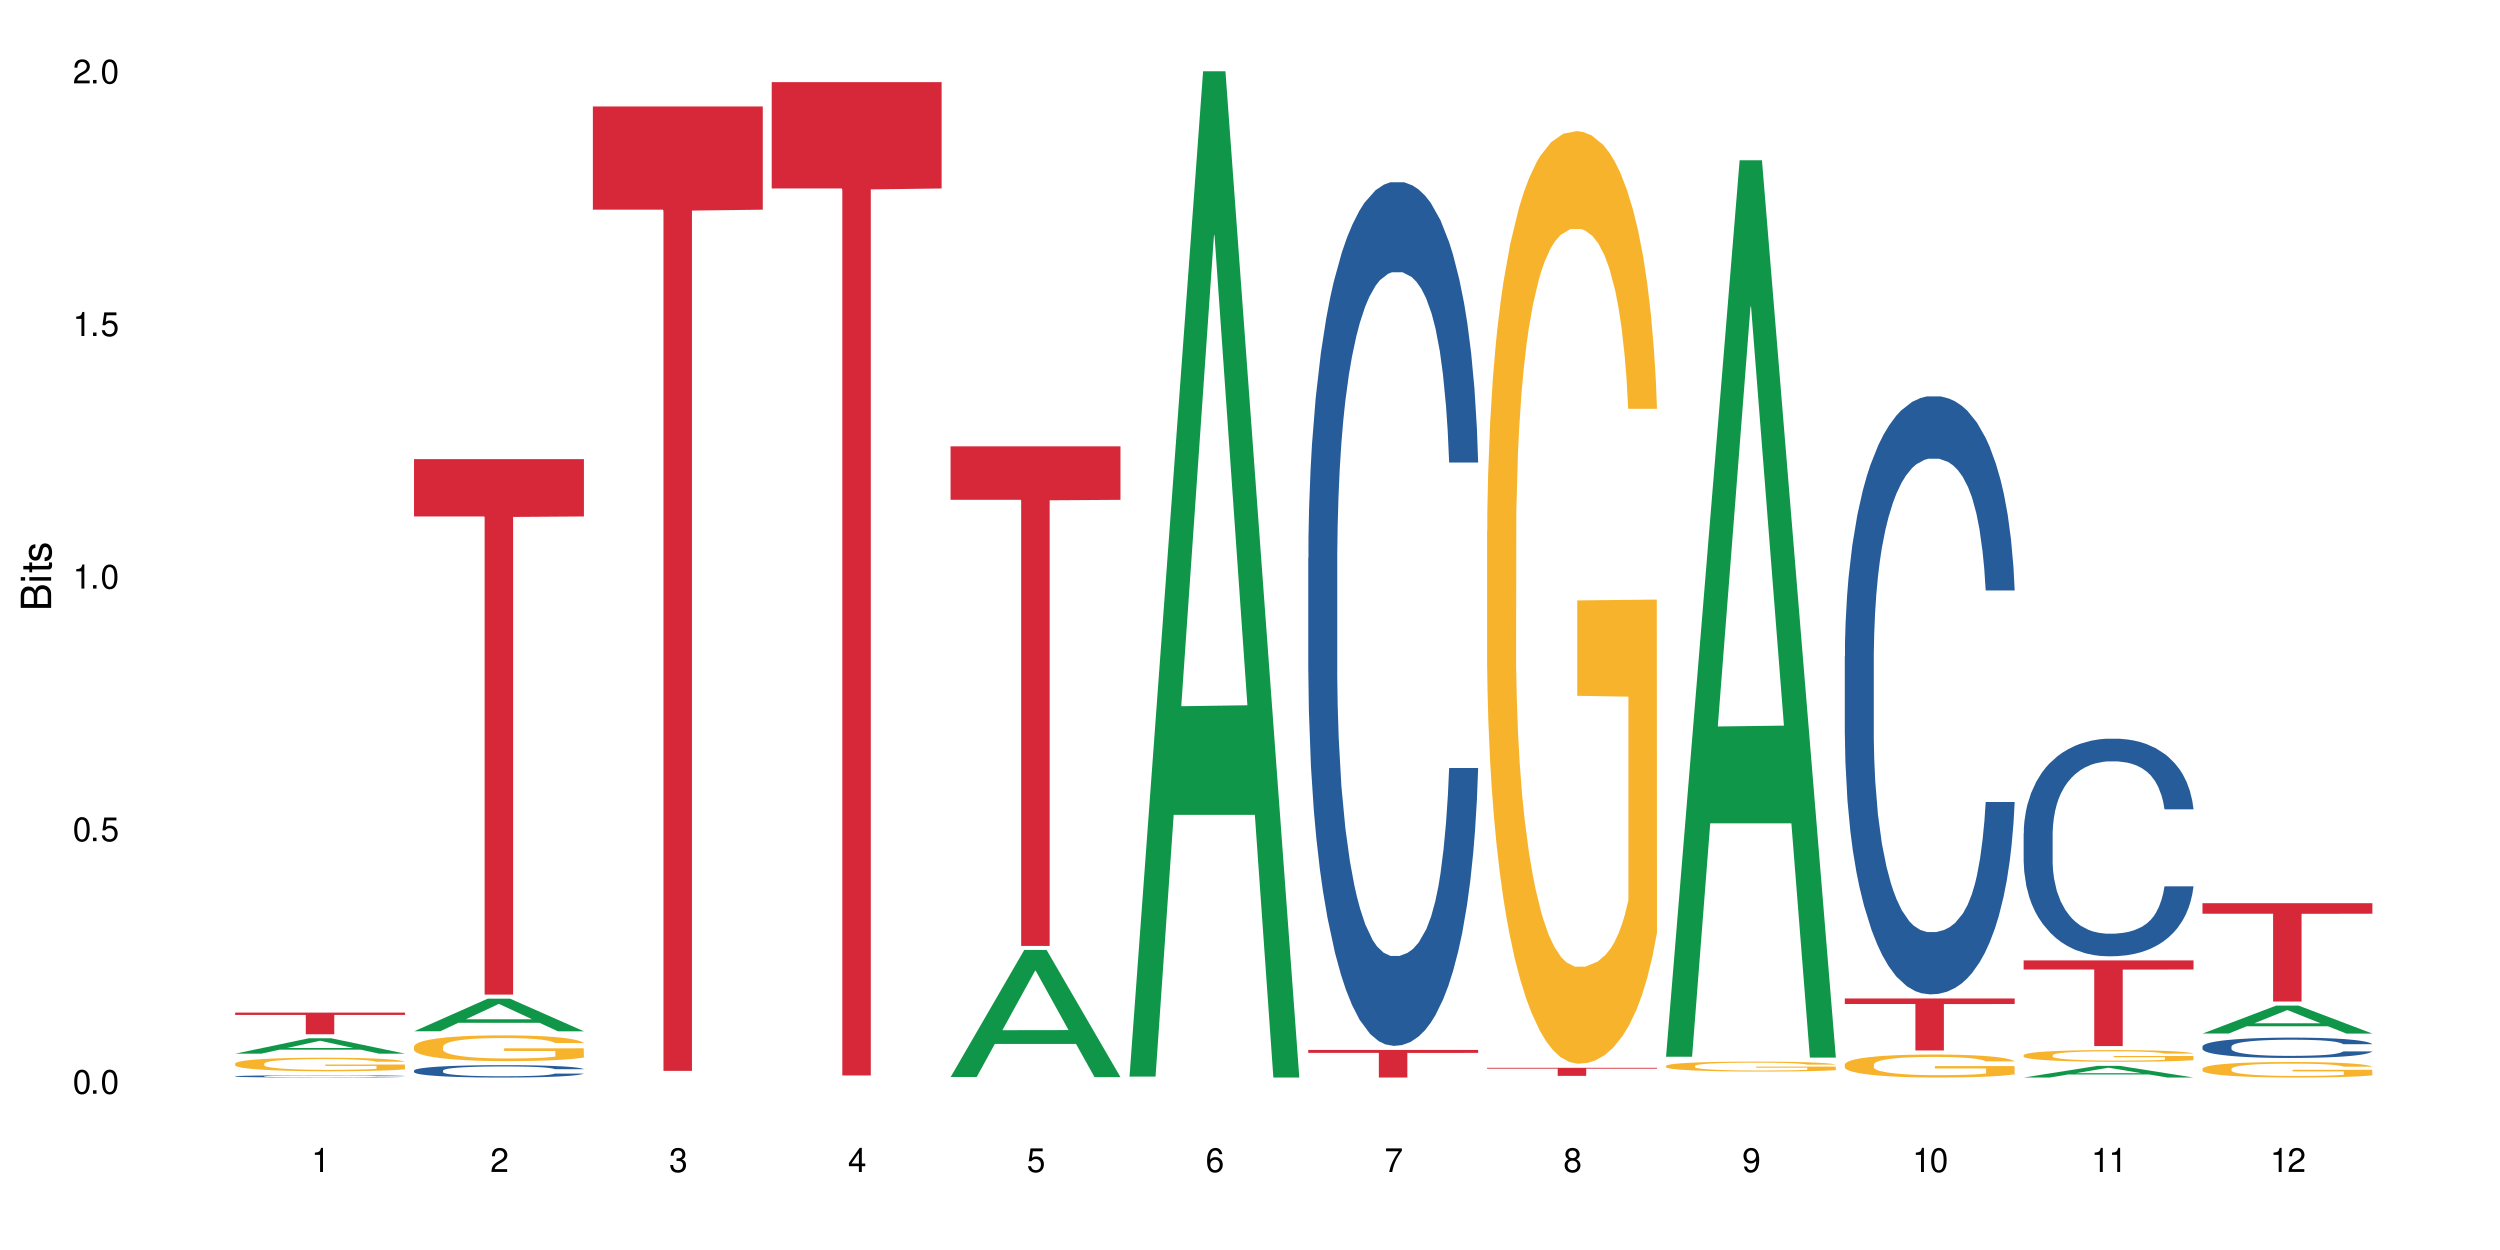 <?xml version="1.0" encoding="UTF-8"?>
<svg xmlns="http://www.w3.org/2000/svg" xmlns:xlink="http://www.w3.org/1999/xlink" width="720" height="360" viewBox="0 0 720 360">
<defs>
<g>
<g id="glyph-0-0">
</g>
<g id="glyph-0-1">
<path d="M 2.641 -6.938 C 2 -6.938 1.422 -6.656 1.078 -6.172 C 0.641 -5.562 0.406 -4.641 0.406 -3.359 C 0.406 -1.016 1.188 0.219 2.641 0.219 C 4.078 0.219 4.859 -1.016 4.859 -3.297 C 4.859 -4.641 4.656 -5.547 4.203 -6.172 C 3.844 -6.656 3.281 -6.938 2.641 -6.938 Z M 2.641 -6.188 C 3.547 -6.188 4 -5.25 4 -3.375 C 4 -1.406 3.562 -0.484 2.625 -0.484 C 1.734 -0.484 1.281 -1.438 1.281 -3.344 C 1.281 -5.25 1.734 -6.188 2.641 -6.188 Z M 2.641 -6.188 "/>
</g>
<g id="glyph-0-2">
<path d="M 1.828 -1 L 0.828 -1 L 0.828 0 L 1.828 0 Z M 1.828 -1 "/>
</g>
<g id="glyph-0-3">
<path d="M 4.562 -6.797 L 1.062 -6.797 L 0.547 -3.094 L 1.328 -3.094 C 1.719 -3.562 2.047 -3.734 2.578 -3.734 C 3.484 -3.734 4.062 -3.109 4.062 -2.094 C 4.062 -1.125 3.484 -0.531 2.578 -0.531 C 1.828 -0.531 1.375 -0.906 1.188 -1.672 L 0.328 -1.672 C 0.453 -1.109 0.547 -0.844 0.75 -0.594 C 1.125 -0.078 1.828 0.219 2.594 0.219 C 3.969 0.219 4.922 -0.781 4.922 -2.219 C 4.922 -3.562 4.031 -4.484 2.719 -4.484 C 2.25 -4.484 1.859 -4.359 1.469 -4.062 L 1.734 -5.969 L 4.562 -5.969 Z M 4.562 -6.797 "/>
</g>
<g id="glyph-0-4">
<path d="M 2.484 -4.938 L 2.484 0 L 3.328 0 L 3.328 -6.938 L 2.766 -6.938 C 2.469 -5.875 2.281 -5.734 0.984 -5.562 L 0.984 -4.938 Z M 2.484 -4.938 "/>
</g>
<g id="glyph-0-5">
<path d="M 4.859 -0.828 L 1.281 -0.828 C 1.359 -1.406 1.672 -1.781 2.5 -2.281 L 3.469 -2.828 C 4.406 -3.344 4.906 -4.062 4.906 -4.906 C 4.906 -5.484 4.672 -6.031 4.266 -6.406 C 3.859 -6.766 3.375 -6.938 2.719 -6.938 C 1.859 -6.938 1.219 -6.625 0.844 -6.031 C 0.609 -5.672 0.5 -5.234 0.484 -4.531 L 1.328 -4.531 C 1.359 -5.016 1.406 -5.281 1.531 -5.516 C 1.75 -5.938 2.188 -6.203 2.703 -6.203 C 3.469 -6.203 4.031 -5.641 4.031 -4.891 C 4.031 -4.344 3.719 -3.859 3.125 -3.516 L 2.234 -3 C 0.812 -2.172 0.406 -1.531 0.328 -0.016 L 4.859 -0.016 Z M 4.859 -0.828 "/>
</g>
<g id="glyph-0-6">
<path d="M 2.125 -3.188 L 2.578 -3.188 C 3.5 -3.188 3.984 -2.766 3.984 -1.922 C 3.984 -1.062 3.469 -0.531 2.594 -0.531 C 1.656 -0.531 1.203 -1 1.156 -2.016 L 0.312 -2.016 C 0.344 -1.453 0.438 -1.094 0.609 -0.781 C 0.953 -0.109 1.625 0.219 2.547 0.219 C 3.953 0.219 4.859 -0.625 4.859 -1.938 C 4.859 -2.828 4.516 -3.297 3.703 -3.594 C 4.344 -3.844 4.656 -4.328 4.656 -5.031 C 4.656 -6.219 3.875 -6.938 2.578 -6.938 C 1.203 -6.938 0.484 -6.172 0.453 -4.703 L 1.297 -4.703 C 1.312 -5.125 1.344 -5.359 1.453 -5.578 C 1.641 -5.969 2.062 -6.203 2.594 -6.203 C 3.344 -6.203 3.797 -5.75 3.797 -5 C 3.797 -4.516 3.609 -4.219 3.25 -4.047 C 3.016 -3.953 2.703 -3.922 2.125 -3.906 Z M 2.125 -3.188 "/>
</g>
<g id="glyph-0-7">
<path d="M 3.141 -1.672 L 3.141 0 L 3.984 0 L 3.984 -1.672 L 4.984 -1.672 L 4.984 -2.438 L 3.984 -2.438 L 3.984 -6.938 L 3.359 -6.938 L 0.266 -2.578 L 0.266 -1.672 Z M 3.141 -2.438 L 1 -2.438 L 3.141 -5.5 Z M 3.141 -2.438 "/>
</g>
<g id="glyph-0-8">
<path d="M 4.781 -5.125 C 4.609 -6.266 3.891 -6.938 2.844 -6.938 C 2.094 -6.938 1.422 -6.578 1.031 -5.953 C 0.594 -5.266 0.406 -4.422 0.406 -3.172 C 0.406 -2 0.578 -1.25 0.984 -0.641 C 1.359 -0.078 1.953 0.219 2.703 0.219 C 3.984 0.219 4.922 -0.75 4.922 -2.094 C 4.922 -3.375 4.062 -4.281 2.844 -4.281 C 2.172 -4.281 1.641 -4.031 1.281 -3.516 C 1.281 -5.234 1.828 -6.188 2.797 -6.188 C 3.391 -6.188 3.797 -5.797 3.938 -5.125 Z M 2.734 -3.531 C 3.547 -3.531 4.062 -2.953 4.062 -2.031 C 4.062 -1.156 3.484 -0.531 2.703 -0.531 C 1.922 -0.531 1.328 -1.188 1.328 -2.078 C 1.328 -2.938 1.906 -3.531 2.734 -3.531 Z M 2.734 -3.531 "/>
</g>
<g id="glyph-0-9">
<path d="M 4.984 -6.797 L 0.438 -6.797 L 0.438 -5.969 L 4.109 -5.969 C 2.5 -3.656 1.828 -2.234 1.328 0 L 2.219 0 C 2.594 -2.172 3.453 -4.047 4.984 -6.094 Z M 4.984 -6.797 "/>
</g>
<g id="glyph-0-10">
<path d="M 3.75 -3.656 C 4.469 -4.094 4.688 -4.438 4.688 -5.078 C 4.688 -6.172 3.844 -6.938 2.641 -6.938 C 1.438 -6.938 0.594 -6.172 0.594 -5.094 C 0.594 -4.438 0.812 -4.094 1.516 -3.656 C 0.734 -3.266 0.359 -2.703 0.359 -1.922 C 0.359 -0.656 1.281 0.219 2.641 0.219 C 3.984 0.219 4.922 -0.656 4.922 -1.922 C 4.922 -2.703 4.531 -3.266 3.75 -3.656 Z M 2.641 -6.188 C 3.359 -6.188 3.812 -5.75 3.812 -5.062 C 3.812 -4.406 3.344 -3.984 2.641 -3.984 C 1.922 -3.984 1.453 -4.406 1.453 -5.078 C 1.453 -5.75 1.922 -6.188 2.641 -6.188 Z M 2.641 -3.266 C 3.484 -3.266 4.062 -2.719 4.062 -1.906 C 4.062 -1.078 3.484 -0.531 2.625 -0.531 C 1.797 -0.531 1.219 -1.094 1.219 -1.906 C 1.219 -2.719 1.781 -3.266 2.641 -3.266 Z M 2.641 -3.266 "/>
</g>
<g id="glyph-0-11">
<path d="M 0.516 -1.578 C 0.672 -0.453 1.406 0.219 2.438 0.219 C 3.188 0.219 3.859 -0.141 4.266 -0.766 C 4.688 -1.453 4.891 -2.297 4.891 -3.547 C 4.891 -4.719 4.703 -5.453 4.312 -6.078 C 3.938 -6.641 3.344 -6.938 2.594 -6.938 C 1.297 -6.938 0.359 -5.969 0.359 -4.625 C 0.359 -3.344 1.234 -2.453 2.453 -2.453 C 3.094 -2.453 3.578 -2.672 4.016 -3.203 C 4 -1.484 3.469 -0.531 2.5 -0.531 C 1.906 -0.531 1.484 -0.906 1.359 -1.578 Z M 2.578 -6.203 C 3.375 -6.203 3.969 -5.531 3.969 -4.641 C 3.969 -3.797 3.391 -3.188 2.547 -3.188 C 1.734 -3.188 1.234 -3.766 1.234 -4.688 C 1.234 -5.562 1.797 -6.203 2.578 -6.203 Z M 2.578 -6.203 "/>
</g>
<g id="glyph-1-0">
</g>
<g id="glyph-1-1">
<path d="M 0 -0.953 L 0 -4.891 C 0 -5.719 -0.234 -6.344 -0.734 -6.797 C -1.188 -7.234 -1.812 -7.469 -2.5 -7.469 C -3.547 -7.469 -4.188 -7 -4.625 -5.875 C -4.984 -6.688 -5.625 -7.094 -6.531 -7.094 C -7.172 -7.094 -7.734 -6.859 -8.141 -6.391 C -8.562 -5.922 -8.75 -5.344 -8.75 -4.5 L -8.75 -0.953 Z M -4.984 -2.062 L -7.766 -2.062 L -7.766 -4.219 C -7.766 -4.844 -7.688 -5.203 -7.453 -5.5 C -7.219 -5.812 -6.859 -5.969 -6.375 -5.969 C -5.891 -5.969 -5.531 -5.812 -5.297 -5.5 C -5.062 -5.203 -4.984 -4.844 -4.984 -4.219 Z M -0.984 -2.062 L -4 -2.062 L -4 -4.781 C -4 -5.766 -3.438 -6.359 -2.484 -6.359 C -1.547 -6.359 -0.984 -5.766 -0.984 -4.781 Z M -0.984 -2.062 "/>
</g>
<g id="glyph-1-2">
<path d="M -6.281 -1.797 L -6.281 -0.797 L 0 -0.797 L 0 -1.797 Z M -8.75 -1.797 L -8.75 -0.797 L -7.484 -0.797 L -7.484 -1.797 Z M -8.75 -1.797 "/>
</g>
<g id="glyph-1-3">
<path d="M -6.281 -3.047 L -6.281 -2.016 L -8.016 -2.016 L -8.016 -1.016 L -6.281 -1.016 L -6.281 -0.172 L -5.469 -0.172 L -5.469 -1.016 L -0.719 -1.016 C -0.078 -1.016 0.281 -1.453 0.281 -2.234 C 0.281 -2.5 0.25 -2.719 0.188 -3.047 L -0.641 -3.047 C -0.609 -2.906 -0.594 -2.766 -0.594 -2.562 C -0.594 -2.141 -0.719 -2.016 -1.156 -2.016 L -5.469 -2.016 L -5.469 -3.047 Z M -6.281 -3.047 "/>
</g>
<g id="glyph-1-4">
<path d="M -4.531 -5.25 C -5.766 -5.25 -6.469 -4.422 -6.469 -2.969 C -6.469 -1.516 -5.719 -0.562 -4.547 -0.562 C -3.562 -0.562 -3.094 -1.062 -2.734 -2.562 L -2.516 -3.484 C -2.344 -4.188 -2.094 -4.469 -1.641 -4.469 C -1.047 -4.469 -0.641 -3.875 -0.641 -3 C -0.641 -2.453 -0.797 -2 -1.062 -1.75 C -1.25 -1.594 -1.422 -1.531 -1.875 -1.469 L -1.875 -0.406 C -0.422 -0.453 0.281 -1.266 0.281 -2.922 C 0.281 -4.5 -0.5 -5.516 -1.719 -5.516 C -2.656 -5.516 -3.172 -4.984 -3.469 -3.734 L -3.703 -2.766 C -3.891 -1.953 -4.156 -1.609 -4.594 -1.609 C -5.188 -1.609 -5.547 -2.125 -5.547 -2.938 C -5.547 -3.75 -5.203 -4.172 -4.531 -4.203 Z M -4.531 -5.25 "/>
</g>
</g>
</defs>
<rect x="-72" y="-36" width="864" height="432" fill="rgb(100%, 100%, 100%)" fill-opacity="1"/>
<path fill-rule="nonzero" fill="rgb(6.275%, 58.824%, 28.235%)" fill-opacity="1" d="M 67.73 303.453 L 67.785 303.449 L 88.957 299.023 L 95.387 299.023 L 116.664 303.457 L 109.188 303.457 L 103.855 302.301 L 80.488 302.301 L 75.258 303.453 L 67.73 303.453 L 82.734 301.82 L 101.711 301.816 L 92.25 299.75 L 92.145 299.746 L 92.039 299.758 L 82.684 301.816 L 82.734 301.82 Z M 67.73 303.453 "/>
<path fill-rule="nonzero" fill="rgb(14.51%, 36.078%, 60%)" fill-opacity="1" d="M 67.73 309.965 L 67.789 309.965 L 67.789 309.949 L 67.969 309.93 L 68.387 309.898 L 68.805 309.879 L 69.879 309.844 L 71.371 309.812 L 72.922 309.785 L 74.055 309.77 L 75.07 309.758 L 77.398 309.734 L 78.891 309.727 L 80.5 309.715 L 82.469 309.703 L 83.902 309.699 L 87.125 309.688 L 89.512 309.684 L 97.746 309.684 L 99.477 309.688 L 101.387 309.691 L 102.996 309.699 L 105.801 309.711 L 108.309 309.727 L 109.441 309.738 L 111.234 309.758 L 112.605 309.773 L 113.559 309.789 L 114.633 309.812 L 115.59 309.84 L 116.305 309.867 L 116.664 309.895 L 108.309 309.895 L 107.891 309.871 L 107.414 309.852 L 106.52 309.828 L 105.625 309.809 L 104.371 309.793 L 103.238 309.781 L 101.684 309.77 L 100.312 309.762 L 98.879 309.758 L 97.508 309.754 L 94.883 309.75 L 91.84 309.75 L 90.707 309.754 L 88.379 309.758 L 87.125 309.762 L 85.336 309.77 L 84.082 309.777 L 82.59 309.789 L 81.574 309.801 L 80.32 309.812 L 79.426 309.828 L 78.414 309.848 L 77.816 309.863 L 77.277 309.879 L 76.801 309.898 L 76.441 309.918 L 76.203 309.941 L 76.086 309.961 L 76.086 310.055 L 76.203 310.074 L 76.504 310.102 L 77.277 310.137 L 78.414 310.168 L 79.727 310.195 L 80.977 310.211 L 81.695 310.219 L 82.648 310.23 L 84.141 310.242 L 86.289 310.254 L 87.543 310.258 L 89.453 310.262 L 91.422 310.266 L 94.047 310.266 L 96.375 310.262 L 97.926 310.258 L 99.535 310.254 L 101.746 310.246 L 103.117 310.234 L 104.312 310.223 L 105.207 310.211 L 105.801 310.203 L 106.699 310.184 L 107.414 310.164 L 107.949 310.145 L 108.309 310.125 L 116.664 310.125 L 116.305 310.148 L 115.77 310.172 L 115.23 310.188 L 114.395 310.207 L 113.441 310.227 L 112.066 310.246 L 110.934 310.262 L 109.441 310.277 L 108.07 310.289 L 106.578 310.297 L 104.371 310.309 L 102.938 310.316 L 101.387 310.32 L 99.535 310.324 L 97.211 310.328 L 94.703 310.332 L 89.871 310.332 L 88.02 310.328 L 85.574 310.324 L 82.531 310.312 L 80.32 310.301 L 78.59 310.289 L 77.102 310.277 L 75.43 310.262 L 73.281 310.234 L 71.969 310.215 L 71.074 310.199 L 70.059 310.176 L 69.344 310.156 L 68.508 310.121 L 67.91 310.082 L 67.73 310.047 Z M 67.73 309.965 "/>
<path fill-rule="nonzero" fill="rgb(96.863%, 70.196%, 16.863%)" fill-opacity="1" d="M 67.73 306.289 L 67.789 306.289 L 67.789 306.215 L 68.031 306.055 L 68.625 305.836 L 69.402 305.652 L 70.238 305.512 L 70.773 305.438 L 71.668 305.328 L 72.445 305.25 L 74.414 305.09 L 76.922 304.941 L 78.293 304.879 L 79.844 304.816 L 82.051 304.75 L 83.066 304.727 L 86.172 304.668 L 89.691 304.633 L 93.57 304.621 L 95.359 304.625 L 97.805 304.641 L 101.148 304.68 L 103.059 304.715 L 104.551 304.75 L 106.102 304.797 L 108.012 304.867 L 109.801 304.953 L 111.234 305.039 L 112.664 305.145 L 113.859 305.258 L 114.871 305.383 L 115.77 305.531 L 116.305 305.656 L 116.664 305.781 L 108.367 305.781 L 107.891 305.656 L 107.355 305.562 L 106.461 305.445 L 105.562 305.359 L 104.668 305.289 L 102.996 305.199 L 101.566 305.141 L 99.777 305.09 L 98.047 305.059 L 96.074 305.039 L 94.883 305.031 L 91.719 305.031 L 88.855 305.055 L 87.184 305.086 L 85.992 305.113 L 84.32 305.168 L 83.305 305.207 L 82.707 305.238 L 80.918 305.348 L 79.727 305.449 L 79.07 305.516 L 78.234 305.621 L 77.637 305.719 L 76.98 305.859 L 76.621 305.969 L 76.145 306.211 L 76.086 306.852 L 76.266 306.984 L 76.621 307.133 L 77.102 307.258 L 77.816 307.395 L 78.531 307.496 L 79.785 307.637 L 80.859 307.73 L 81.695 307.789 L 83.305 307.887 L 83.961 307.918 L 85.512 307.98 L 87.125 308.031 L 89.094 308.074 L 90.586 308.094 L 92.973 308.113 L 96.016 308.113 L 99.598 308.094 L 101.863 308.062 L 103.414 308.035 L 104.43 308.012 L 105.684 307.973 L 106.578 307.934 L 107.414 307.895 L 108.43 307.836 L 108.43 306.984 L 93.688 306.98 L 93.688 306.582 L 116.602 306.578 L 116.664 307.973 L 115.41 308.066 L 113.859 308.16 L 112.367 308.23 L 110.816 308.293 L 108.605 308.359 L 106.816 308.402 L 104.07 308.453 L 101.566 308.484 L 98.941 308.504 L 96.613 308.516 L 93.867 308.52 L 91.422 308.512 L 88.797 308.492 L 86.707 308.461 L 84.797 308.426 L 82.887 308.379 L 80.5 308.305 L 78.949 308.246 L 77.34 308.172 L 75.727 308.082 L 74.297 307.984 L 73.34 307.91 L 72.387 307.824 L 71.371 307.719 L 70.418 307.598 L 69.699 307.488 L 69.043 307.363 L 68.566 307.246 L 68.09 307.086 L 67.852 306.957 L 67.73 306.848 Z M 67.73 306.289 "/>
<path fill-rule="nonzero" fill="rgb(83.922%, 15.686%, 22.353%)" fill-opacity="1" d="M 67.73 291.633 L 116.664 291.633 L 116.664 292.297 L 96.27 292.305 L 96.27 297.859 L 88.066 297.859 L 88.066 292.309 L 87.945 292.297 L 67.73 292.297 Z M 67.73 291.633 "/>
<path fill-rule="nonzero" fill="rgb(6.275%, 58.824%, 28.235%)" fill-opacity="1" d="M 119.238 297.012 L 119.289 297.004 L 140.465 287.617 L 146.895 287.617 L 168.172 297.02 L 160.695 297.02 L 155.363 294.566 L 131.996 294.566 L 126.766 297.012 L 119.238 297.012 L 134.242 293.551 L 153.219 293.543 L 143.758 289.152 L 143.652 289.145 L 143.547 289.172 L 134.191 293.543 L 134.242 293.551 Z M 119.238 297.012 "/>
<path fill-rule="nonzero" fill="rgb(14.51%, 36.078%, 60%)" fill-opacity="1" d="M 119.238 308.32 L 119.297 308.316 L 119.297 308.238 L 119.477 308.113 L 119.895 307.957 L 120.312 307.852 L 121.387 307.656 L 122.879 307.473 L 124.43 307.328 L 125.562 307.246 L 126.578 307.18 L 128.906 307.059 L 130.398 306.996 L 132.008 306.941 L 133.977 306.887 L 135.41 306.855 L 138.633 306.801 L 141.02 306.777 L 142.871 306.77 L 146.867 306.77 L 149.254 306.781 L 150.984 306.797 L 152.895 306.824 L 154.504 306.855 L 157.309 306.926 L 159.816 307.016 L 160.949 307.07 L 162.742 307.168 L 164.113 307.266 L 165.066 307.352 L 166.141 307.473 L 167.098 307.617 L 167.812 307.785 L 168.172 307.926 L 159.816 307.926 L 159.398 307.797 L 158.922 307.695 L 158.027 307.559 L 157.133 307.465 L 155.879 307.371 L 154.746 307.309 L 153.191 307.246 L 151.82 307.207 L 150.387 307.18 L 149.016 307.16 L 146.391 307.141 L 143.348 307.141 L 142.211 307.148 L 139.887 307.172 L 138.633 307.195 L 136.844 307.242 L 135.59 307.285 L 134.098 307.348 L 133.082 307.402 L 131.828 307.488 L 130.934 307.562 L 129.922 307.672 L 129.324 307.754 L 128.785 307.844 L 128.309 307.953 L 127.949 308.066 L 127.711 308.188 L 127.594 308.305 L 127.594 308.809 L 127.711 308.926 L 128.012 309.062 L 128.785 309.262 L 129.922 309.434 L 131.234 309.57 L 132.484 309.668 L 133.203 309.715 L 134.156 309.766 L 135.648 309.832 L 137.797 309.895 L 139.051 309.922 L 140.961 309.949 L 142.93 309.961 L 145.555 309.961 L 147.883 309.949 L 149.434 309.934 L 151.043 309.906 L 153.254 309.852 L 154.625 309.797 L 155.816 309.738 L 156.715 309.676 L 157.309 309.621 L 158.207 309.52 L 158.922 309.41 L 159.457 309.297 L 159.816 309.188 L 168.172 309.188 L 167.812 309.316 L 167.277 309.441 L 166.738 309.539 L 165.902 309.652 L 164.949 309.754 L 163.574 309.867 L 162.441 309.941 L 160.949 310.023 L 159.578 310.086 L 158.086 310.141 L 155.879 310.207 L 154.445 310.238 L 152.895 310.266 L 151.043 310.293 L 148.719 310.316 L 146.211 310.328 L 143.883 310.332 L 141.379 310.324 L 139.527 310.312 L 137.082 310.285 L 134.039 310.227 L 131.828 310.164 L 130.098 310.102 L 128.605 310.035 L 126.938 309.949 L 124.789 309.805 L 123.477 309.695 L 122.582 309.602 L 121.566 309.477 L 120.852 309.363 L 120.016 309.18 L 119.418 308.949 L 119.238 308.77 Z M 119.238 308.32 "/>
<path fill-rule="nonzero" fill="rgb(96.863%, 70.196%, 16.863%)" fill-opacity="1" d="M 119.238 301.363 L 119.297 301.355 L 119.297 301.219 L 119.535 300.914 L 120.133 300.496 L 120.91 300.148 L 121.746 299.879 L 122.281 299.738 L 123.176 299.535 L 123.953 299.383 L 125.922 299.078 L 128.43 298.793 L 129.801 298.672 L 131.352 298.559 L 133.559 298.43 L 134.574 298.383 L 137.676 298.273 L 141.199 298.207 L 145.078 298.184 L 146.867 298.191 L 149.312 298.219 L 152.656 298.293 L 154.566 298.359 L 156.059 298.43 L 157.609 298.516 L 159.52 298.652 L 161.309 298.816 L 162.742 298.977 L 164.172 299.18 L 165.367 299.398 L 166.379 299.637 L 167.277 299.918 L 167.812 300.156 L 168.172 300.395 L 159.875 300.395 L 159.398 300.156 L 158.863 299.973 L 157.965 299.75 L 157.07 299.586 L 156.176 299.457 L 154.504 299.281 L 153.074 299.176 L 151.281 299.078 L 149.551 299.02 L 147.582 298.977 L 146.391 298.965 L 143.227 298.965 L 140.363 299.012 L 138.691 299.066 L 137.5 299.121 L 135.828 299.223 L 134.812 299.305 L 134.215 299.355 L 132.426 299.566 L 131.234 299.758 L 130.578 299.887 L 129.742 300.09 L 129.145 300.273 L 128.488 300.543 L 128.129 300.746 L 127.652 301.207 L 127.594 302.426 L 127.773 302.684 L 128.129 302.961 L 128.605 303.207 L 129.324 303.465 L 130.039 303.66 L 131.293 303.926 L 132.367 304.102 L 133.203 304.215 L 134.812 304.398 L 135.469 304.461 L 137.02 304.582 L 138.633 304.676 L 140.602 304.758 L 142.094 304.797 L 144.48 304.832 L 147.523 304.832 L 151.105 304.793 L 153.371 304.738 L 154.922 304.684 L 155.938 304.637 L 157.191 304.562 L 158.086 304.492 L 158.922 304.418 L 159.938 304.305 L 159.938 302.684 L 145.195 302.676 L 145.195 301.918 L 168.109 301.91 L 168.172 304.562 L 166.918 304.746 L 165.367 304.922 L 163.875 305.055 L 162.324 305.172 L 160.113 305.301 L 158.324 305.383 L 155.578 305.477 L 153.074 305.539 L 150.449 305.578 L 148.121 305.598 L 145.375 305.605 L 142.93 305.59 L 140.305 305.551 L 138.215 305.496 L 136.305 305.43 L 134.395 305.34 L 132.008 305.199 L 130.457 305.082 L 128.848 304.941 L 127.234 304.773 L 125.801 304.59 L 124.848 304.445 L 123.895 304.285 L 122.879 304.082 L 121.926 303.852 L 121.207 303.641 L 120.551 303.402 L 120.074 303.18 L 119.598 302.875 L 119.359 302.629 L 119.238 302.422 Z M 119.238 301.363 "/>
<path fill-rule="nonzero" fill="rgb(83.922%, 15.686%, 22.353%)" fill-opacity="1" d="M 119.238 132.23 L 168.172 132.23 L 168.172 148.738 L 147.777 148.883 L 147.777 286.453 L 139.574 286.453 L 139.574 149.027 L 139.453 148.738 L 119.238 148.738 Z M 119.238 132.23 "/>
<path fill-rule="nonzero" fill="rgb(83.922%, 15.686%, 22.353%)" fill-opacity="1" d="M 170.746 30.656 L 219.68 30.656 L 219.68 60.387 L 199.285 60.648 L 199.285 308.406 L 191.078 308.406 L 191.078 60.906 L 190.961 60.387 L 170.746 60.387 Z M 170.746 30.656 "/>
<path fill-rule="nonzero" fill="rgb(83.922%, 15.686%, 22.353%)" fill-opacity="1" d="M 222.254 23.66 L 271.188 23.66 L 271.188 54.281 L 250.793 54.551 L 250.793 309.734 L 242.586 309.734 L 242.586 54.816 L 242.469 54.281 L 222.254 54.281 Z M 222.254 23.66 "/>
<path fill-rule="nonzero" fill="rgb(6.275%, 58.824%, 28.235%)" fill-opacity="1" d="M 273.762 310.18 L 273.812 310.145 L 294.984 273.586 L 301.418 273.586 L 322.695 310.215 L 315.219 310.215 L 309.887 300.652 L 286.516 300.652 L 281.289 310.18 L 273.762 310.18 L 288.766 296.695 L 307.742 296.664 L 298.281 279.57 L 298.176 279.535 L 298.07 279.637 L 288.711 296.664 L 288.766 296.695 Z M 273.762 310.18 "/>
<path fill-rule="nonzero" fill="rgb(83.922%, 15.686%, 22.353%)" fill-opacity="1" d="M 273.762 128.547 L 322.695 128.547 L 322.695 143.949 L 302.301 144.086 L 302.301 272.422 L 294.094 272.422 L 294.094 144.219 L 293.977 143.949 L 273.762 143.949 Z M 273.762 128.547 "/>
<path fill-rule="nonzero" fill="rgb(6.275%, 58.824%, 28.235%)" fill-opacity="1" d="M 325.27 310.059 L 325.32 309.789 L 346.492 20.527 L 352.926 20.527 L 374.199 310.332 L 366.727 310.332 L 361.395 234.684 L 338.023 234.684 L 332.797 310.059 L 325.27 310.059 L 340.273 203.391 L 359.25 203.117 L 349.789 67.875 L 349.684 67.602 L 349.578 68.418 L 340.219 203.117 L 340.273 203.391 Z M 325.27 310.059 "/>
<path fill-rule="nonzero" fill="rgb(14.51%, 36.078%, 60%)" fill-opacity="1" d="M 376.777 160.715 L 376.836 160.488 L 376.836 155.031 L 377.016 146.391 L 377.434 135.48 L 377.852 127.977 L 378.926 114.562 L 380.418 101.602 L 381.969 91.598 L 383.102 85.688 L 384.117 81.141 L 386.445 72.73 L 387.934 68.41 L 389.547 64.543 L 391.516 60.68 L 392.949 58.406 L 396.172 54.77 L 398.559 53.176 L 400.406 52.496 L 404.406 52.496 L 406.793 53.402 L 408.523 54.539 L 410.434 56.359 L 412.043 58.406 L 414.848 63.406 L 417.355 69.773 L 418.488 73.41 L 420.277 80.457 L 421.652 87.281 L 422.605 93.191 L 423.68 101.602 L 424.633 111.832 L 425.352 123.43 L 425.707 133.207 L 417.355 133.207 L 416.938 124.109 L 416.461 117.062 L 415.562 107.742 L 414.668 101.148 L 413.414 94.555 L 412.281 90.234 L 410.73 85.914 L 409.359 83.188 L 407.926 81.141 L 406.555 79.777 L 403.93 78.414 L 400.883 78.414 L 399.75 78.867 L 397.422 80.688 L 396.172 82.277 L 394.379 85.461 L 393.129 88.418 L 391.637 92.965 L 390.621 96.828 L 389.367 102.738 L 388.473 107.969 L 387.457 115.473 L 386.859 121.156 L 386.324 127.52 L 385.848 135.023 L 385.488 142.98 L 385.25 151.395 L 385.129 159.578 L 385.129 194.82 L 385.25 203.004 L 385.547 212.551 L 386.324 226.422 L 387.457 238.473 L 388.77 248.02 L 390.023 254.84 L 390.738 258.023 L 391.695 261.66 L 393.188 266.207 L 395.336 270.754 L 396.59 272.574 L 398.496 274.395 L 400.469 275.301 L 403.094 275.301 L 405.418 274.395 L 406.973 273.258 L 408.582 271.438 L 410.789 267.574 L 412.164 263.934 L 413.355 259.613 L 414.25 255.297 L 414.848 251.656 L 415.742 244.609 L 416.461 236.879 L 416.996 228.922 L 417.355 221.191 L 425.707 221.191 L 425.352 230.285 L 424.812 239.152 L 424.277 245.746 L 423.441 253.703 L 422.484 260.75 L 421.113 268.711 L 419.98 273.938 L 418.488 279.621 L 417.117 283.941 L 415.625 287.809 L 413.414 292.355 L 411.984 294.629 L 410.434 296.676 L 408.582 298.492 L 406.254 300.086 L 403.75 300.992 L 401.422 301.223 L 398.914 300.766 L 397.066 299.855 L 394.617 297.812 L 391.574 293.719 L 389.367 289.398 L 387.637 285.078 L 386.145 280.531 L 384.473 274.395 L 382.324 264.391 L 381.012 256.66 L 380.117 250.293 L 379.105 241.426 L 378.387 233.469 L 377.551 220.738 L 376.957 204.594 L 376.777 192.09 Z M 376.777 160.715 "/>
<path fill-rule="nonzero" fill="rgb(83.922%, 15.686%, 22.353%)" fill-opacity="1" d="M 376.777 302.387 L 425.707 302.387 L 425.707 303.234 L 405.316 303.242 L 405.316 310.332 L 397.109 310.332 L 397.109 303.25 L 396.992 303.234 L 376.777 303.234 Z M 376.777 302.387 "/>
<path fill-rule="nonzero" fill="rgb(96.863%, 70.196%, 16.863%)" fill-opacity="1" d="M 428.285 152.805 L 428.344 152.562 L 428.344 147.656 L 428.582 136.617 L 429.18 121.41 L 429.953 108.898 L 430.789 99.086 L 431.328 93.934 L 432.223 86.578 L 433 81.18 L 434.969 70.141 L 437.473 59.84 L 438.848 55.426 L 440.398 51.254 L 442.605 46.594 L 443.621 44.875 L 446.723 40.953 L 450.242 38.5 L 454.121 37.762 L 455.914 38.008 L 458.359 38.988 L 461.703 41.688 L 463.609 44.141 L 465.102 46.594 L 466.652 49.781 L 468.562 54.688 L 470.355 60.574 L 471.785 66.461 L 473.219 73.82 L 474.41 81.672 L 475.426 90.258 L 476.32 100.559 L 476.859 109.145 L 477.215 117.73 L 468.922 117.73 L 468.445 109.145 L 467.906 102.52 L 467.012 94.426 L 466.117 88.539 L 465.223 83.879 L 463.551 77.5 L 462.117 73.574 L 460.328 70.141 L 458.598 67.934 L 456.629 66.461 L 455.434 65.973 L 452.273 65.973 L 449.41 67.688 L 447.738 69.652 L 446.543 71.613 L 444.875 75.293 L 443.859 78.238 L 443.262 80.199 L 441.473 87.805 L 440.277 94.672 L 439.621 99.332 L 438.785 106.691 L 438.191 113.312 L 437.535 123.125 L 437.176 130.484 L 436.699 147.164 L 436.637 191.316 L 436.816 200.637 L 437.176 210.695 L 437.652 219.527 L 438.367 228.848 L 439.086 235.961 L 440.34 245.527 L 441.414 251.906 L 442.246 256.074 L 443.859 262.699 L 444.516 264.906 L 446.066 269.32 L 447.68 272.754 L 449.648 275.699 L 451.141 277.172 L 453.527 278.398 L 456.57 278.398 L 460.148 276.926 L 462.418 274.965 L 463.969 273 L 464.984 271.285 L 466.238 268.586 L 467.133 266.133 L 467.969 263.434 L 468.98 259.266 L 468.98 200.637 L 454.242 200.395 L 454.242 172.922 L 477.156 172.676 L 477.215 268.586 L 475.965 275.207 L 474.41 281.586 L 472.918 286.492 L 471.367 290.66 L 469.16 295.324 L 467.371 298.266 L 464.625 301.699 L 462.117 303.906 L 459.492 305.379 L 457.164 306.117 L 454.422 306.359 L 451.973 305.871 L 449.348 304.398 L 447.262 302.438 L 445.352 299.984 L 443.441 296.793 L 441.055 291.645 L 439.504 287.473 L 437.891 282.32 L 436.281 276.188 L 434.848 269.566 L 433.895 264.414 L 432.938 258.527 L 431.926 251.168 L 430.969 242.828 L 430.254 235.227 L 429.598 226.641 L 429.121 218.547 L 428.641 207.508 L 428.402 198.676 L 428.285 191.07 Z M 428.285 152.805 "/>
<path fill-rule="nonzero" fill="rgb(83.922%, 15.686%, 22.353%)" fill-opacity="1" d="M 428.285 307.523 L 477.215 307.523 L 477.215 307.773 L 456.824 307.777 L 456.824 309.859 L 448.617 309.859 L 448.617 307.777 L 448.5 307.773 L 428.285 307.773 Z M 428.285 307.523 "/>
<path fill-rule="nonzero" fill="rgb(6.275%, 58.824%, 28.235%)" fill-opacity="1" d="M 479.793 304.34 L 479.844 304.098 L 501.016 46.164 L 507.445 46.164 L 528.723 304.582 L 521.25 304.582 L 515.914 237.129 L 492.547 237.129 L 487.32 304.34 L 479.793 304.34 L 494.797 209.223 L 513.773 208.98 L 504.309 88.387 L 504.207 88.141 L 504.102 88.871 L 494.742 208.98 L 494.797 209.223 Z M 479.793 304.34 "/>
<path fill-rule="nonzero" fill="rgb(96.863%, 70.196%, 16.863%)" fill-opacity="1" d="M 479.793 306.973 L 479.852 306.969 L 479.852 306.918 L 480.09 306.801 L 480.688 306.637 L 481.461 306.504 L 482.297 306.398 L 482.836 306.344 L 483.73 306.266 L 484.504 306.211 L 486.477 306.09 L 488.98 305.98 L 490.355 305.934 L 491.906 305.891 L 494.113 305.84 L 495.129 305.824 L 498.23 305.781 L 501.75 305.754 L 505.629 305.746 L 507.422 305.75 L 509.867 305.758 L 513.207 305.789 L 515.117 305.816 L 516.609 305.84 L 518.16 305.875 L 520.07 305.926 L 521.863 305.988 L 523.293 306.051 L 524.727 306.129 L 525.918 306.215 L 526.934 306.305 L 527.828 306.414 L 528.367 306.508 L 528.723 306.598 L 520.43 306.598 L 519.953 306.508 L 519.414 306.438 L 518.52 306.352 L 517.625 306.289 L 516.73 306.238 L 515.059 306.168 L 513.625 306.129 L 511.836 306.09 L 510.105 306.066 L 508.137 306.051 L 506.941 306.047 L 503.781 306.047 L 500.918 306.066 L 499.246 306.086 L 498.051 306.105 L 496.383 306.145 L 495.367 306.176 L 494.77 306.199 L 492.98 306.281 L 491.785 306.352 L 491.129 306.402 L 490.293 306.48 L 489.699 306.551 L 489.043 306.656 L 488.684 306.734 L 488.207 306.91 L 488.145 307.383 L 488.324 307.48 L 488.684 307.59 L 489.16 307.684 L 489.875 307.781 L 490.594 307.859 L 491.844 307.961 L 492.918 308.027 L 493.754 308.07 L 495.367 308.141 L 496.023 308.164 L 497.574 308.215 L 499.184 308.25 L 501.156 308.281 L 502.648 308.297 L 505.035 308.309 L 508.078 308.309 L 511.656 308.293 L 513.926 308.273 L 515.477 308.254 L 516.492 308.234 L 517.742 308.207 L 518.641 308.18 L 519.473 308.148 L 520.488 308.105 L 520.488 307.48 L 505.75 307.48 L 505.75 307.188 L 528.664 307.184 L 528.723 308.207 L 527.473 308.277 L 525.918 308.344 L 524.426 308.395 L 522.875 308.441 L 520.668 308.488 L 518.879 308.52 L 516.133 308.559 L 513.625 308.582 L 511 308.598 L 508.672 308.605 L 505.93 308.609 L 503.48 308.602 L 500.855 308.586 L 498.77 308.566 L 496.859 308.539 L 494.949 308.504 L 492.562 308.449 L 491.012 308.406 L 489.398 308.352 L 487.789 308.285 L 486.355 308.215 L 485.402 308.16 L 484.445 308.098 L 483.434 308.02 L 482.477 307.93 L 481.762 307.852 L 481.105 307.758 L 480.629 307.672 L 480.148 307.555 L 479.91 307.461 L 479.793 307.379 Z M 479.793 306.973 "/>
<path fill-rule="nonzero" fill="rgb(14.51%, 36.078%, 60%)" fill-opacity="1" d="M 531.301 189.098 L 531.359 188.941 L 531.359 185.164 L 531.539 179.18 L 531.957 171.625 L 532.375 166.43 L 533.449 157.141 L 534.938 148.168 L 536.492 141.238 L 537.625 137.148 L 538.641 133.996 L 540.965 128.172 L 542.457 125.184 L 544.07 122.504 L 546.039 119.828 L 547.473 118.254 L 550.691 115.734 L 553.078 114.633 L 554.93 114.16 L 558.93 114.16 L 561.316 114.793 L 563.047 115.578 L 564.953 116.84 L 566.566 118.254 L 569.371 121.719 L 571.879 126.125 L 573.012 128.645 L 574.801 133.527 L 576.172 138.25 L 577.129 142.34 L 578.203 148.168 L 579.156 155.25 L 579.875 163.281 L 580.23 170.051 L 571.879 170.051 L 571.461 163.754 L 570.98 158.871 L 570.086 152.418 L 569.191 147.852 L 567.938 143.285 L 566.805 140.297 L 565.254 137.305 L 563.883 135.414 L 562.449 133.996 L 561.078 133.055 L 558.449 132.109 L 555.406 132.109 L 554.273 132.422 L 551.945 133.684 L 550.691 134.785 L 548.902 136.988 L 547.648 139.035 L 546.156 142.184 L 545.145 144.859 L 543.891 148.953 L 542.996 152.574 L 541.98 157.77 L 541.383 161.707 L 540.848 166.113 L 540.371 171.309 L 540.012 176.82 L 539.773 182.645 L 539.652 188.312 L 539.652 212.711 L 539.773 218.379 L 540.07 224.992 L 540.848 234.594 L 541.98 242.938 L 543.293 249.551 L 544.547 254.273 L 545.262 256.477 L 546.219 258.996 L 547.711 262.145 L 549.859 265.293 L 551.109 266.555 L 553.02 267.812 L 554.988 268.441 L 557.613 268.441 L 559.941 267.812 L 561.492 267.027 L 563.105 265.766 L 565.312 263.09 L 566.688 260.57 L 567.879 257.578 L 568.773 254.59 L 569.371 252.07 L 570.266 247.191 L 570.98 241.836 L 571.52 236.328 L 571.879 230.973 L 580.23 230.973 L 579.875 237.273 L 579.336 243.41 L 578.801 247.977 L 577.965 253.488 L 577.008 258.367 L 575.637 263.879 L 574.504 267.496 L 573.012 271.434 L 571.637 274.426 L 570.148 277.102 L 567.938 280.25 L 566.508 281.824 L 564.953 283.242 L 563.105 284.5 L 560.777 285.602 L 558.273 286.23 L 555.945 286.391 L 553.438 286.074 L 551.59 285.445 L 549.141 284.027 L 546.098 281.195 L 543.891 278.203 L 542.16 275.211 L 540.668 272.062 L 538.996 267.812 L 536.848 260.887 L 535.535 255.535 L 534.641 251.125 L 533.625 244.984 L 532.91 239.477 L 532.074 230.66 L 531.477 219.48 L 531.301 210.824 Z M 531.301 189.098 "/>
<path fill-rule="nonzero" fill="rgb(96.863%, 70.196%, 16.863%)" fill-opacity="1" d="M 531.301 306.543 L 531.359 306.539 L 531.359 306.418 L 531.598 306.145 L 532.195 305.77 L 532.969 305.461 L 533.805 305.219 L 534.344 305.09 L 535.238 304.91 L 536.012 304.777 L 537.984 304.504 L 540.488 304.25 L 541.863 304.141 L 543.414 304.039 L 545.621 303.922 L 546.637 303.879 L 549.738 303.785 L 553.258 303.723 L 557.137 303.703 L 558.93 303.711 L 561.375 303.734 L 564.715 303.801 L 566.625 303.863 L 568.117 303.922 L 569.668 304 L 571.578 304.121 L 573.367 304.27 L 574.801 304.414 L 576.234 304.594 L 577.426 304.789 L 578.441 305 L 579.336 305.254 L 579.875 305.465 L 580.23 305.68 L 571.938 305.68 L 571.461 305.465 L 570.922 305.301 L 570.027 305.102 L 569.133 304.957 L 568.238 304.844 L 566.566 304.684 L 565.133 304.59 L 563.344 304.504 L 561.613 304.449 L 559.645 304.414 L 558.449 304.402 L 555.289 304.402 L 552.422 304.441 L 550.754 304.492 L 549.559 304.539 L 547.887 304.629 L 546.875 304.703 L 546.277 304.75 L 544.488 304.938 L 543.293 305.109 L 542.637 305.223 L 541.801 305.406 L 541.203 305.57 L 540.547 305.812 L 540.191 305.992 L 539.715 306.402 L 539.652 307.492 L 539.832 307.723 L 540.191 307.973 L 540.668 308.191 L 541.383 308.418 L 542.102 308.594 L 543.352 308.832 L 544.426 308.988 L 545.262 309.09 L 546.875 309.254 L 547.531 309.309 L 549.082 309.418 L 550.691 309.504 L 552.664 309.574 L 554.152 309.613 L 556.543 309.641 L 559.586 309.641 L 563.164 309.605 L 565.434 309.559 L 566.984 309.508 L 568 309.469 L 569.25 309.398 L 570.148 309.34 L 570.98 309.273 L 571.996 309.172 L 571.996 307.723 L 557.258 307.719 L 557.258 307.039 L 580.172 307.035 L 580.23 309.398 L 578.977 309.562 L 577.426 309.723 L 575.934 309.844 L 574.383 309.945 L 572.176 310.059 L 570.387 310.133 L 567.641 310.219 L 565.133 310.273 L 562.508 310.309 L 560.18 310.328 L 557.438 310.332 L 554.988 310.32 L 552.363 310.285 L 550.277 310.234 L 548.367 310.176 L 546.457 310.098 L 544.07 309.969 L 542.52 309.867 L 540.906 309.738 L 539.297 309.59 L 537.863 309.426 L 536.91 309.297 L 535.953 309.152 L 534.938 308.969 L 533.984 308.766 L 533.27 308.578 L 532.613 308.367 L 532.133 308.164 L 531.656 307.895 L 531.418 307.676 L 531.301 307.488 Z M 531.301 306.543 "/>
<path fill-rule="nonzero" fill="rgb(83.922%, 15.686%, 22.353%)" fill-opacity="1" d="M 531.301 287.555 L 580.23 287.555 L 580.23 289.156 L 559.84 289.172 L 559.84 302.539 L 551.633 302.539 L 551.633 289.188 L 551.516 289.156 L 531.301 289.156 Z M 531.301 287.555 "/>
<path fill-rule="nonzero" fill="rgb(6.275%, 58.824%, 28.235%)" fill-opacity="1" d="M 582.809 310.328 L 582.859 310.324 L 604.031 306.965 L 610.461 306.965 L 631.738 310.332 L 624.262 310.332 L 618.93 309.453 L 595.562 309.453 L 590.336 310.328 L 582.809 310.328 L 597.812 309.09 L 616.789 309.086 L 607.324 307.516 L 607.219 307.512 L 607.117 307.52 L 597.758 309.086 L 597.812 309.09 Z M 582.809 310.328 "/>
<path fill-rule="nonzero" fill="rgb(14.51%, 36.078%, 60%)" fill-opacity="1" d="M 582.809 240.023 L 582.867 239.965 L 582.867 238.59 L 583.047 236.414 L 583.465 233.664 L 583.883 231.773 L 584.957 228.395 L 586.445 225.129 L 588 222.609 L 589.133 221.117 L 590.148 219.973 L 592.473 217.855 L 593.965 216.766 L 595.578 215.793 L 597.547 214.816 L 598.977 214.246 L 602.199 213.328 L 604.586 212.926 L 606.438 212.754 L 610.438 212.754 L 612.824 212.984 L 614.555 213.27 L 616.461 213.73 L 618.074 214.246 L 620.879 215.504 L 623.383 217.109 L 624.52 218.023 L 626.309 219.801 L 627.68 221.52 L 628.637 223.008 L 629.711 225.129 L 630.664 227.707 L 631.383 230.629 L 631.738 233.09 L 623.383 233.09 L 622.969 230.801 L 622.488 229.023 L 621.594 226.676 L 620.699 225.016 L 619.445 223.352 L 618.312 222.266 L 616.762 221.176 L 615.387 220.488 L 613.957 219.973 L 612.582 219.629 L 609.957 219.285 L 606.914 219.285 L 605.781 219.398 L 603.453 219.859 L 602.199 220.258 L 600.41 221.062 L 599.156 221.805 L 597.664 222.953 L 596.652 223.926 L 595.398 225.414 L 594.504 226.73 L 593.488 228.621 L 592.891 230.055 L 592.355 231.66 L 591.879 233.551 L 591.52 235.555 L 591.281 237.672 L 591.16 239.734 L 591.16 248.613 L 591.281 250.676 L 591.578 253.082 L 592.355 256.578 L 593.488 259.613 L 594.801 262.02 L 596.055 263.738 L 596.77 264.539 L 597.727 265.457 L 599.219 266.602 L 601.367 267.746 L 602.617 268.207 L 604.527 268.664 L 606.496 268.895 L 609.121 268.895 L 611.449 268.664 L 613 268.379 L 614.613 267.918 L 616.82 266.945 L 618.191 266.027 L 619.387 264.941 L 620.281 263.852 L 620.879 262.934 L 621.773 261.16 L 622.488 259.211 L 623.027 257.207 L 623.383 255.258 L 631.738 255.258 L 631.383 257.551 L 630.844 259.785 L 630.309 261.445 L 629.473 263.449 L 628.516 265.227 L 627.145 267.23 L 626.012 268.551 L 624.52 269.98 L 623.145 271.07 L 621.652 272.043 L 619.445 273.188 L 618.016 273.762 L 616.461 274.277 L 614.613 274.734 L 612.285 275.137 L 609.777 275.367 L 607.453 275.422 L 604.945 275.309 L 603.098 275.078 L 600.648 274.562 L 597.605 273.531 L 595.398 272.445 L 593.668 271.355 L 592.176 270.211 L 590.504 268.664 L 588.355 266.145 L 587.043 264.195 L 586.148 262.59 L 585.133 260.359 L 584.418 258.352 L 583.582 255.145 L 582.984 251.078 L 582.809 247.926 Z M 582.809 240.023 "/>
<path fill-rule="nonzero" fill="rgb(96.863%, 70.196%, 16.863%)" fill-opacity="1" d="M 582.809 303.871 L 582.867 303.867 L 582.867 303.805 L 583.105 303.668 L 583.703 303.477 L 584.477 303.316 L 585.312 303.195 L 585.852 303.129 L 586.746 303.039 L 587.52 302.969 L 589.492 302.832 L 591.996 302.703 L 593.367 302.645 L 594.922 302.594 L 597.129 302.535 L 598.145 302.512 L 601.246 302.465 L 604.766 302.434 L 608.645 302.426 L 610.438 302.426 L 612.883 302.441 L 616.223 302.473 L 618.133 302.504 L 619.625 302.535 L 621.176 302.574 L 623.086 302.637 L 624.875 302.711 L 626.309 302.785 L 627.742 302.879 L 628.934 302.977 L 629.949 303.082 L 630.844 303.215 L 631.383 303.32 L 631.738 303.43 L 623.445 303.43 L 622.969 303.32 L 622.43 303.238 L 621.535 303.137 L 620.641 303.062 L 619.746 303.004 L 618.074 302.922 L 616.641 302.875 L 614.852 302.832 L 613.121 302.805 L 611.152 302.785 L 609.957 302.777 L 606.797 302.777 L 603.93 302.801 L 602.262 302.824 L 601.066 302.852 L 599.395 302.895 L 598.383 302.934 L 597.785 302.957 L 595.996 303.055 L 594.801 303.141 L 594.145 303.199 L 593.309 303.289 L 592.711 303.375 L 592.055 303.496 L 591.699 303.59 L 591.223 303.801 L 591.16 304.355 L 591.34 304.473 L 591.699 304.598 L 592.176 304.707 L 592.891 304.824 L 593.609 304.914 L 594.859 305.035 L 595.934 305.113 L 596.77 305.168 L 598.383 305.25 L 599.039 305.277 L 600.59 305.332 L 602.199 305.379 L 604.168 305.414 L 605.66 305.434 L 608.047 305.449 L 611.094 305.449 L 614.672 305.43 L 616.941 305.406 L 618.492 305.379 L 619.508 305.359 L 620.758 305.324 L 621.652 305.293 L 622.488 305.262 L 623.504 305.207 L 623.504 304.473 L 608.766 304.469 L 608.766 304.121 L 631.68 304.121 L 631.738 305.324 L 630.484 305.406 L 628.934 305.488 L 627.441 305.551 L 625.891 305.602 L 623.684 305.66 L 621.895 305.699 L 619.148 305.742 L 616.641 305.77 L 614.016 305.785 L 611.688 305.797 L 608.945 305.801 L 606.496 305.793 L 603.871 305.773 L 601.781 305.75 L 599.875 305.719 L 597.965 305.68 L 595.578 305.613 L 594.027 305.562 L 592.414 305.496 L 590.805 305.422 L 589.371 305.336 L 588.418 305.273 L 587.461 305.199 L 586.445 305.105 L 585.492 305 L 584.777 304.906 L 584.121 304.797 L 583.641 304.695 L 583.164 304.559 L 582.926 304.445 L 582.809 304.352 Z M 582.809 303.871 "/>
<path fill-rule="nonzero" fill="rgb(83.922%, 15.686%, 22.353%)" fill-opacity="1" d="M 582.809 276.586 L 631.738 276.586 L 631.738 279.227 L 611.344 279.25 L 611.344 301.262 L 603.141 301.262 L 603.141 279.273 L 603.023 279.227 L 582.809 279.227 Z M 582.809 276.586 "/>
<path fill-rule="nonzero" fill="rgb(6.275%, 58.824%, 28.235%)" fill-opacity="1" d="M 634.312 297.664 L 634.367 297.656 L 655.539 289.609 L 661.969 289.609 L 683.246 297.672 L 675.77 297.672 L 670.438 295.566 L 647.07 295.566 L 641.844 297.664 L 634.312 297.664 L 649.316 294.695 L 668.297 294.691 L 658.832 290.926 L 658.727 290.918 L 658.625 290.941 L 649.266 294.691 L 649.316 294.695 Z M 634.312 297.664 "/>
<path fill-rule="nonzero" fill="rgb(14.51%, 36.078%, 60%)" fill-opacity="1" d="M 634.312 301.387 L 634.375 301.379 L 634.375 301.254 L 634.555 301.047 L 634.973 300.793 L 635.387 300.613 L 636.461 300.301 L 637.953 299.992 L 639.508 299.758 L 640.641 299.617 L 641.652 299.512 L 643.98 299.312 L 645.473 299.211 L 647.086 299.121 L 649.055 299.031 L 650.484 298.977 L 653.707 298.891 L 656.094 298.852 L 657.945 298.836 L 661.941 298.836 L 664.332 298.859 L 666.062 298.887 L 667.969 298.93 L 669.582 298.977 L 672.387 299.094 L 674.891 299.242 L 676.027 299.328 L 677.816 299.496 L 679.188 299.656 L 680.145 299.797 L 681.219 299.992 L 682.172 300.234 L 682.887 300.508 L 683.246 300.738 L 674.891 300.738 L 674.477 300.523 L 673.996 300.359 L 673.102 300.137 L 672.207 299.984 L 670.953 299.828 L 669.82 299.727 L 668.27 299.625 L 666.895 299.559 L 665.465 299.512 L 664.09 299.48 L 661.465 299.449 L 658.422 299.449 L 657.289 299.457 L 654.961 299.5 L 653.707 299.539 L 651.918 299.613 L 650.664 299.684 L 649.172 299.789 L 648.16 299.883 L 646.906 300.02 L 646.012 300.145 L 644.996 300.32 L 644.398 300.453 L 643.863 300.605 L 643.387 300.781 L 643.027 300.969 L 642.789 301.168 L 642.668 301.359 L 642.668 302.188 L 642.789 302.383 L 643.086 302.605 L 643.863 302.934 L 644.996 303.219 L 646.309 303.441 L 647.562 303.602 L 648.277 303.68 L 649.234 303.766 L 650.727 303.871 L 652.871 303.977 L 654.125 304.02 L 656.035 304.062 L 658.004 304.086 L 660.629 304.086 L 662.957 304.062 L 664.508 304.035 L 666.121 303.992 L 668.328 303.902 L 669.699 303.816 L 670.895 303.715 L 671.789 303.613 L 672.387 303.527 L 673.281 303.363 L 673.996 303.18 L 674.535 302.992 L 674.891 302.812 L 683.246 302.812 L 682.887 303.023 L 682.352 303.234 L 681.816 303.391 L 680.98 303.578 L 680.023 303.742 L 678.652 303.93 L 677.52 304.055 L 676.027 304.188 L 674.652 304.289 L 673.16 304.379 L 670.953 304.488 L 669.523 304.539 L 667.969 304.59 L 666.121 304.633 L 663.793 304.668 L 661.285 304.691 L 658.961 304.695 L 656.453 304.684 L 654.602 304.664 L 652.156 304.617 L 649.113 304.52 L 646.906 304.418 L 645.176 304.316 L 643.684 304.207 L 642.012 304.062 L 639.863 303.828 L 638.551 303.645 L 637.656 303.496 L 636.641 303.289 L 635.926 303.102 L 635.09 302.801 L 634.492 302.418 L 634.312 302.125 Z M 634.312 301.387 "/>
<path fill-rule="nonzero" fill="rgb(96.863%, 70.196%, 16.863%)" fill-opacity="1" d="M 634.312 307.773 L 634.375 307.77 L 634.375 307.691 L 634.613 307.504 L 635.211 307.254 L 635.984 307.043 L 636.82 306.879 L 637.359 306.797 L 638.254 306.672 L 639.027 306.582 L 640.996 306.398 L 643.504 306.227 L 644.875 306.152 L 646.43 306.086 L 648.637 306.008 L 649.652 305.977 L 652.754 305.914 L 656.273 305.871 L 660.152 305.859 L 661.941 305.863 L 664.391 305.879 L 667.73 305.926 L 669.641 305.965 L 671.133 306.008 L 672.684 306.059 L 674.594 306.141 L 676.383 306.238 L 677.816 306.336 L 679.25 306.461 L 680.441 306.59 L 681.457 306.734 L 682.352 306.906 L 682.887 307.047 L 683.246 307.191 L 674.953 307.191 L 674.477 307.047 L 673.938 306.938 L 673.043 306.805 L 672.148 306.707 L 671.254 306.629 L 669.582 306.52 L 668.148 306.457 L 666.359 306.398 L 664.629 306.363 L 662.66 306.336 L 661.465 306.328 L 658.305 306.328 L 655.438 306.359 L 653.77 306.391 L 652.574 306.422 L 650.902 306.484 L 649.891 306.535 L 649.293 306.566 L 647.504 306.691 L 646.309 306.809 L 645.652 306.887 L 644.816 307.008 L 644.219 307.117 L 643.562 307.281 L 643.207 307.402 L 642.727 307.68 L 642.668 308.418 L 642.848 308.57 L 643.207 308.738 L 643.684 308.887 L 644.398 309.043 L 645.117 309.16 L 646.367 309.32 L 647.441 309.426 L 648.277 309.496 L 649.891 309.605 L 650.547 309.641 L 652.098 309.715 L 653.707 309.773 L 655.676 309.82 L 657.168 309.848 L 659.555 309.867 L 662.602 309.867 L 666.18 309.844 L 668.449 309.809 L 670 309.777 L 671.012 309.75 L 672.266 309.703 L 673.16 309.664 L 673.996 309.617 L 675.012 309.547 L 675.012 308.57 L 660.273 308.566 L 660.273 308.109 L 683.188 308.105 L 683.246 309.703 L 681.992 309.812 L 680.441 309.918 L 678.949 310 L 677.398 310.07 L 675.191 310.148 L 673.402 310.199 L 670.656 310.254 L 668.148 310.293 L 665.523 310.316 L 663.195 310.328 L 660.453 310.332 L 658.004 310.324 L 655.379 310.301 L 653.289 310.266 L 651.383 310.227 L 649.473 310.172 L 647.086 310.086 L 645.531 310.02 L 643.922 309.934 L 642.312 309.828 L 640.879 309.719 L 639.922 309.633 L 638.969 309.535 L 637.953 309.414 L 637 309.273 L 636.285 309.148 L 635.629 309.004 L 635.148 308.871 L 634.672 308.688 L 634.434 308.539 L 634.312 308.414 Z M 634.312 307.773 "/>
<path fill-rule="nonzero" fill="rgb(83.922%, 15.686%, 22.353%)" fill-opacity="1" d="M 634.312 260.117 L 683.246 260.117 L 683.246 263.152 L 662.852 263.18 L 662.852 288.445 L 654.648 288.445 L 654.648 263.203 L 654.531 263.152 L 634.312 263.152 Z M 634.312 260.117 "/>
<g fill="rgb(0%, 0%, 0%)" fill-opacity="1">
<use xlink:href="#glyph-0-1" x="20.965" y="314.993"/>
<use xlink:href="#glyph-0-2" x="25.965" y="314.993"/>
<use xlink:href="#glyph-0-1" x="28.965" y="314.993"/>
</g>
<g fill="rgb(0%, 0%, 0%)" fill-opacity="1">
<use xlink:href="#glyph-0-1" x="20.965" y="242.251"/>
<use xlink:href="#glyph-0-2" x="25.965" y="242.251"/>
<use xlink:href="#glyph-0-3" x="28.965" y="242.251"/>
</g>
<g fill="rgb(0%, 0%, 0%)" fill-opacity="1">
<use xlink:href="#glyph-0-4" x="20.965" y="169.509"/>
<use xlink:href="#glyph-0-2" x="25.965" y="169.509"/>
<use xlink:href="#glyph-0-1" x="28.965" y="169.509"/>
</g>
<g fill="rgb(0%, 0%, 0%)" fill-opacity="1">
<use xlink:href="#glyph-0-4" x="20.965" y="96.767"/>
<use xlink:href="#glyph-0-2" x="25.965" y="96.767"/>
<use xlink:href="#glyph-0-3" x="28.965" y="96.767"/>
</g>
<g fill="rgb(0%, 0%, 0%)" fill-opacity="1">
<use xlink:href="#glyph-0-5" x="20.965" y="24.024"/>
<use xlink:href="#glyph-0-2" x="25.965" y="24.024"/>
<use xlink:href="#glyph-0-1" x="28.965" y="24.024"/>
</g>
<g fill="rgb(0%, 0%, 0%)" fill-opacity="1">
<use xlink:href="#glyph-0-4" x="89.695" y="337.532"/>
</g>
<g fill="rgb(0%, 0%, 0%)" fill-opacity="1">
<use xlink:href="#glyph-0-5" x="141.203" y="337.532"/>
</g>
<g fill="rgb(0%, 0%, 0%)" fill-opacity="1">
<use xlink:href="#glyph-0-6" x="192.711" y="337.532"/>
</g>
<g fill="rgb(0%, 0%, 0%)" fill-opacity="1">
<use xlink:href="#glyph-0-7" x="244.219" y="337.532"/>
</g>
<g fill="rgb(0%, 0%, 0%)" fill-opacity="1">
<use xlink:href="#glyph-0-3" x="295.727" y="337.532"/>
</g>
<g fill="rgb(0%, 0%, 0%)" fill-opacity="1">
<use xlink:href="#glyph-0-8" x="347.234" y="337.532"/>
</g>
<g fill="rgb(0%, 0%, 0%)" fill-opacity="1">
<use xlink:href="#glyph-0-9" x="398.742" y="337.532"/>
</g>
<g fill="rgb(0%, 0%, 0%)" fill-opacity="1">
<use xlink:href="#glyph-0-10" x="450.25" y="337.532"/>
</g>
<g fill="rgb(0%, 0%, 0%)" fill-opacity="1">
<use xlink:href="#glyph-0-11" x="501.758" y="337.532"/>
</g>
<g fill="rgb(0%, 0%, 0%)" fill-opacity="1">
<use xlink:href="#glyph-0-4" x="550.766" y="337.532"/>
<use xlink:href="#glyph-0-1" x="555.766" y="337.532"/>
</g>
<g fill="rgb(0%, 0%, 0%)" fill-opacity="1">
<use xlink:href="#glyph-0-4" x="602.273" y="337.532"/>
<use xlink:href="#glyph-0-4" x="607.273" y="337.532"/>
</g>
<g fill="rgb(0%, 0%, 0%)" fill-opacity="1">
<use xlink:href="#glyph-0-4" x="653.781" y="337.532"/>
<use xlink:href="#glyph-0-5" x="658.781" y="337.532"/>
</g>
<g fill="rgb(0%, 0%, 0%)" fill-opacity="1">
<use xlink:href="#glyph-1-1" x="14.725" y="176.012"/>
<use xlink:href="#glyph-1-2" x="14.725" y="168.012"/>
<use xlink:href="#glyph-1-3" x="14.725" y="165.012"/>
<use xlink:href="#glyph-1-4" x="14.725" y="162.012"/>
</g>
</svg>
